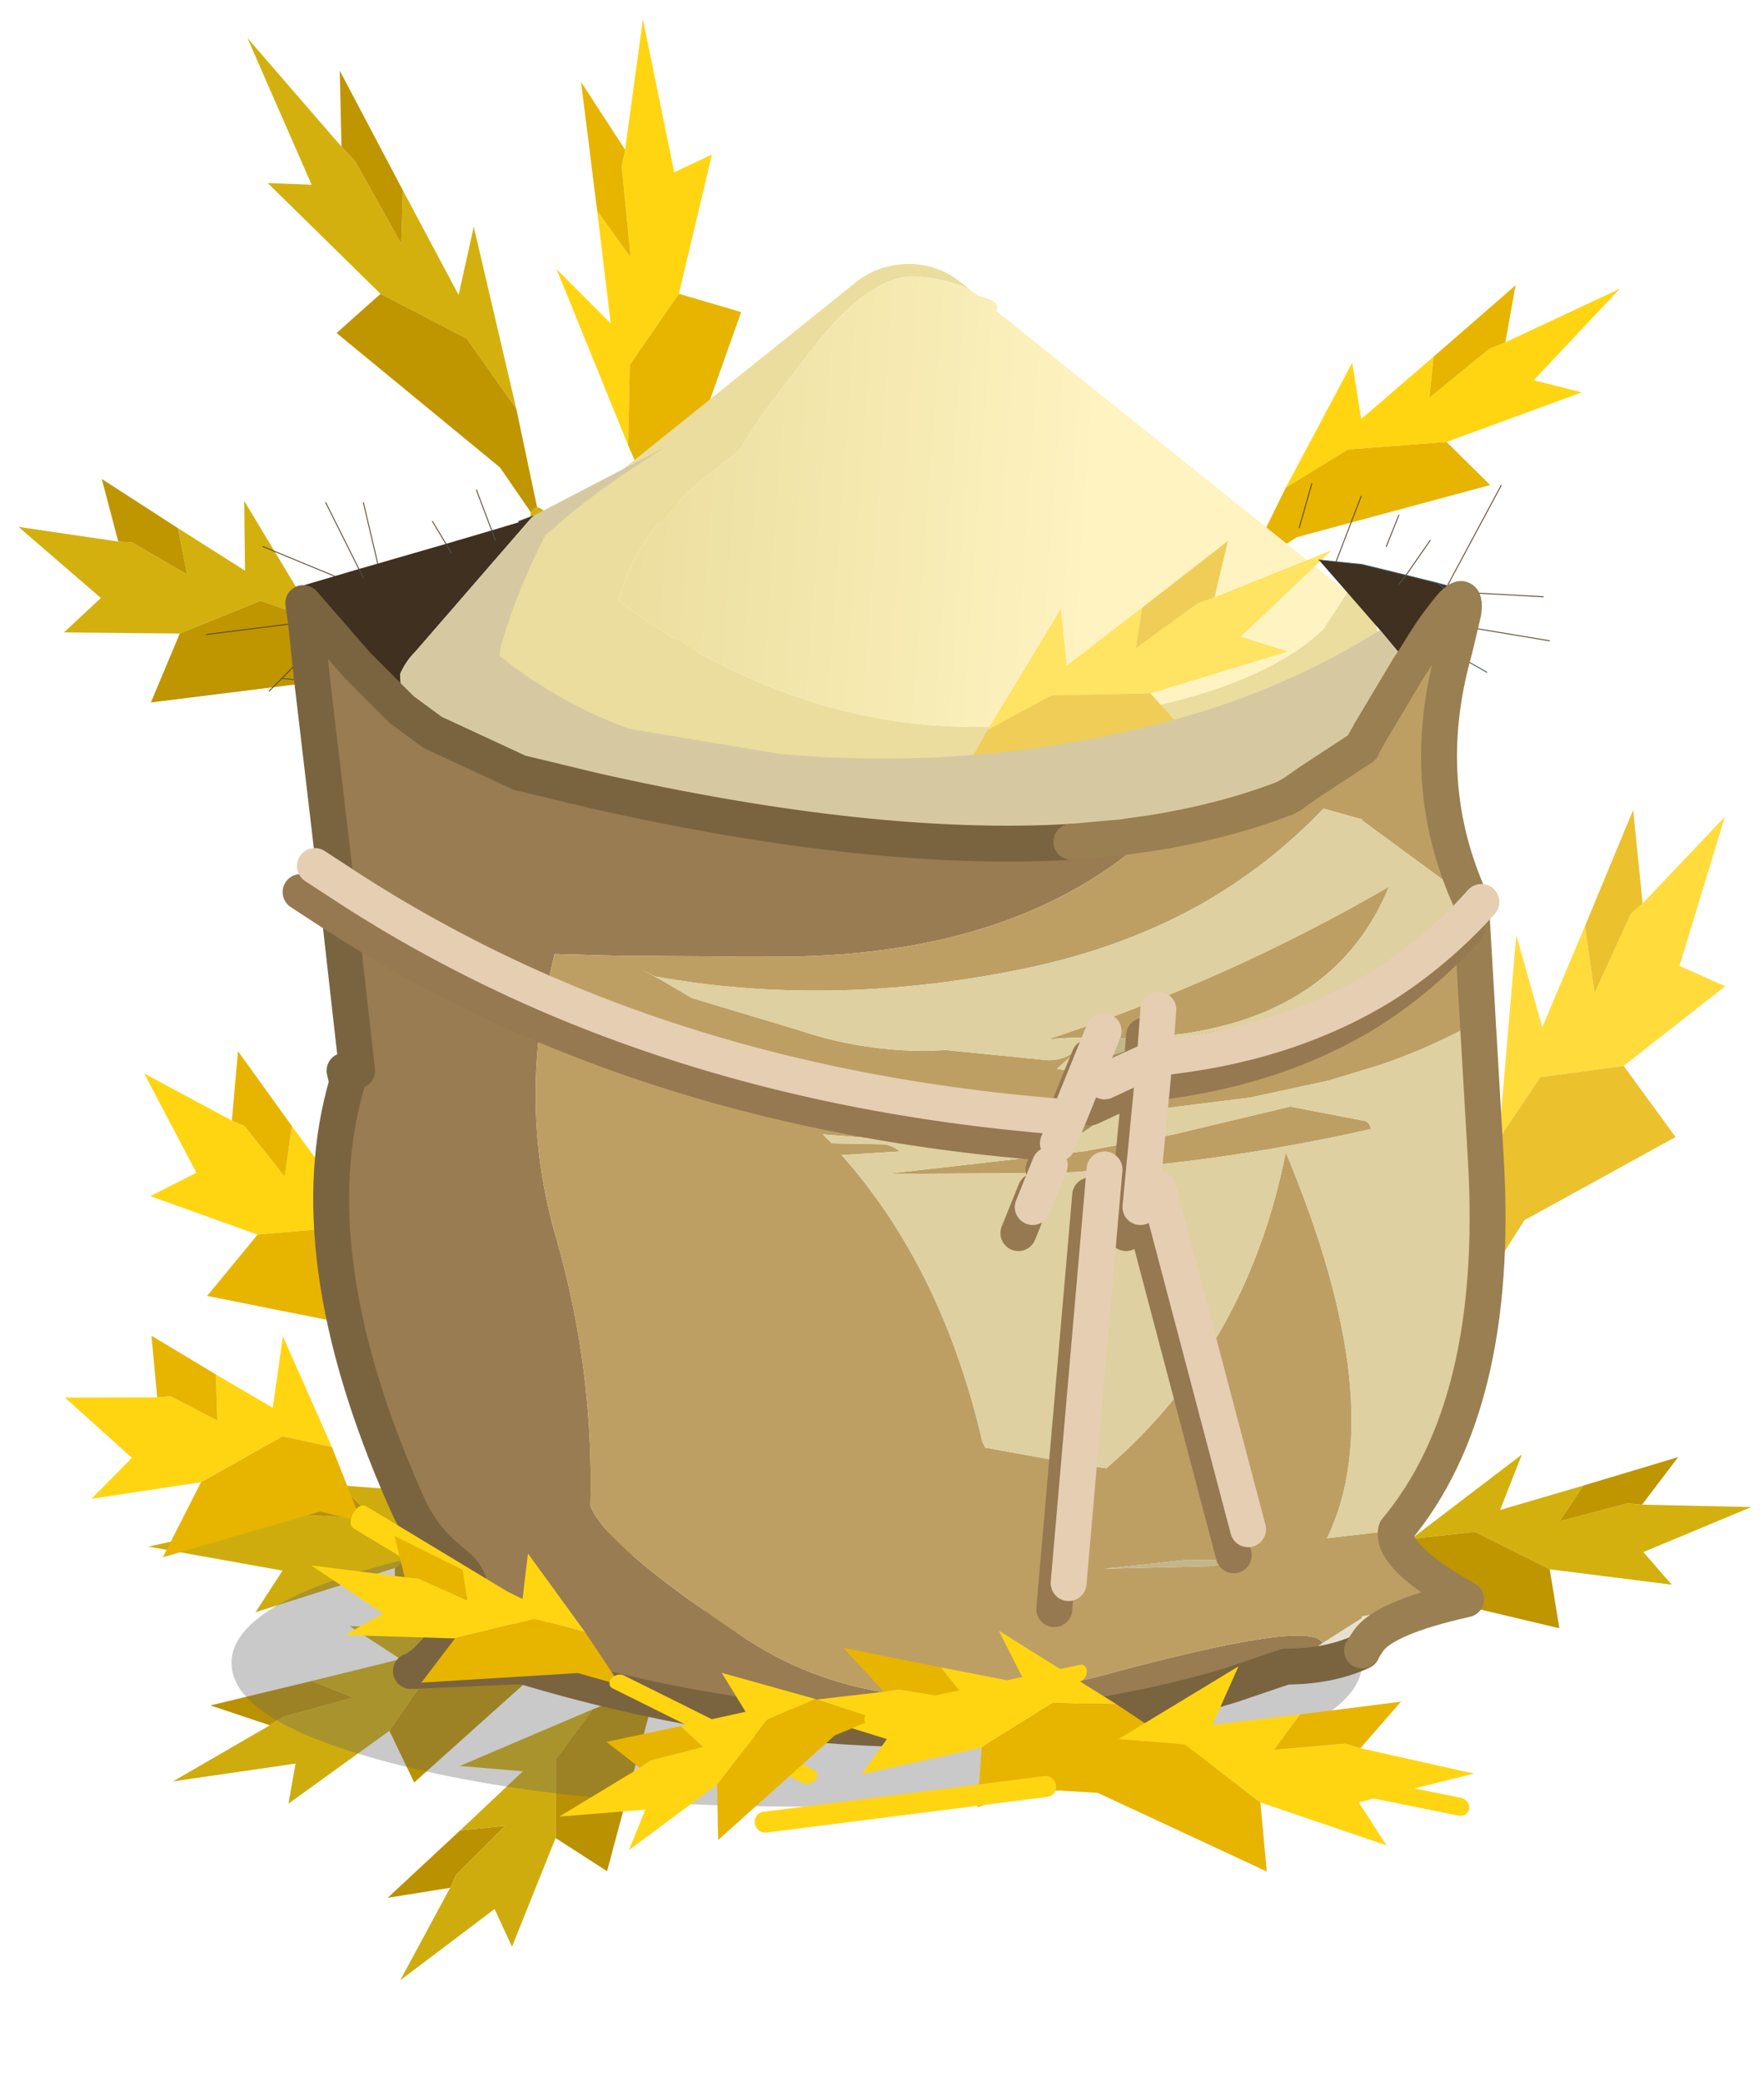 <?xml version="1.0"?>
<svg xmlns="http://www.w3.org/2000/svg" xmlns:xlink="http://www.w3.org/1999/xlink" width="98.3px" height="116px"><g transform="matrix(1, 0, 0, 1, -58.05, -51.35)"><use xlink:href="#object-0" width="98.3" height="116" transform="matrix(1, 0, 0, 1, 58.05, 51.35)"/></g><defs><g transform="matrix(1, 0, 0, 1, 11.55, 14.7)" id="object-0"><use xlink:href="#object-1" width="13.85" height="33.55" transform="matrix(0.955, -0.17, 0.444, 1.44, 0.95, -12.35)"/><use xlink:href="#object-3" width="13.85" height="33.55" transform="matrix(-0.944, 0.202, 0.472, 1.433, 25.55, -13.9)"/><use xlink:href="#object-5" width="13.85" height="33.55" transform="matrix(0.762, -0.923, 0.654, 0.85, -11.55, 15.9)"/><use xlink:href="#object-7" width="13.85" height="33.55" transform="matrix(-1.023, -0.42, -0.643, 0.956, 80.1, 1.95)"/><use xlink:href="#object-9" width="13.85" height="33.55" transform="matrix(-1.024, -0.7, -0.25, 1.559, 85.95, 31.75)"/><use xlink:href="#object-11" width="13.85" height="33.55" transform="matrix(-0.523, -0.843, -0.943, 0.585, 86.75, 70.4)"/><use xlink:href="#object-13" width="13.85" height="33.55" transform="matrix(1.024, -0.7, 0.317, 1.081, -4.9, 46.05)"/><use xlink:href="#object-15" width="48.15" height="39.9" transform="matrix(1.078, 0, 0, 0.75, 13.3, 0)"/><use xlink:href="#object-16" width="13.85" height="33.55" transform="matrix(-0.996, -0.476, -0.694, 0.917, 64, 16.6)"/><use xlink:href="#object-18" width="13.85" height="33.55" transform="matrix(0.451, -1.027, 1.209, 0.417, -3.9, 72.85)"/><use xlink:href="#object-20" width="13.85" height="33.55" transform="matrix(-0.008, -0.929, 1.179, -0.003, -1.9, 85.8)"/><use xlink:href="#object-22" width="13.85" height="33.55" transform="matrix(-0.552, -0.796, 1.006, -0.54, 11.5, 96.7)"/><use xlink:href="#object-24" width="74.85" height="75.7" transform="matrix(1, 0, 0, 1, -0.05, 10.25)"/><use xlink:href="#object-25" width="13.85" height="33.55" transform="matrix(0.867, -1.063, 0.486, 0.771, -9.1, 64.6)"/><use xlink:href="#object-27" width="13.85" height="33.55" transform="matrix(0.806, -0.584, 0.546, 0.568, 4.7, 73.3)"/><use xlink:href="#object-29" width="13.85" height="33.55" transform="matrix(0.443, -0.888, 0.993, 0.495, 31.05, 81.45)"/><use xlink:href="#object-31" width="13.85" height="33.55" transform="matrix(0.27, -0.957, 0.779, 0.106, 19.25, 87.8)"/><use xlink:href="#object-33" width="13.85" height="33.55" transform="matrix(-0.492, -1.066, -1.017, 0.469, 71.25, 85.55)"/></g><g transform="matrix(1, 0, 0, 1, 9.9, 22.5)" id="object-1"><use xlink:href="#object-2" width="13.85" height="33.55" transform="matrix(1, 0, 0, 1, -9.9, -22.5)"/></g><g transform="matrix(1, 0, 0, 1, 9.9, 22.5)" id="object-2"><path fill-rule="evenodd" fill="#d3b00e" stroke="none" d="M-2.55 -15.9L-1.25 -11.7L0.75 -14.1L0 -7.15L-1.55 -10.05L-5.55 -12.25L-9.9 -17.05L-7.5 -16.7L-8.55 -22.5L-5.2 -17.9L-4.7 -17.3L-3.55 -13.95L-2.55 -15.9"/><path fill-rule="evenodd" fill="#bf9500" stroke="none" d="M0 -7.15L-0.6 -2.9L-0.5 -2.35L-1.9 -5.1L-8.65 -11.1L-5.55 -12.25L-1.55 -10.05L0 -7.15M-5.2 -17.9L-4 -20.7L-2.55 -15.9L-3.55 -13.95L-4.7 -17.3L-5.2 -17.9"/><path fill="none" stroke="#d3b00e" stroke-width="1" stroke-linecap="round" stroke-linejoin="round" d="M-0.6 -2.9L3.45 10.55"/></g><g transform="matrix(1, 0, 0, 1, 9.9, 22.5)" id="object-3"><use xlink:href="#object-4" width="13.85" height="33.55" transform="matrix(1, 0, 0, 1, -9.9, -22.5)"/></g><g transform="matrix(1, 0, 0, 1, 9.9, 22.5)" id="object-4"><path fill-rule="evenodd" fill="#ffd512" stroke="none" d="M-2.55 -15.9L-1.25 -11.7L0.75 -14.1L0 -7.15L-1.55 -10.05L-5.55 -12.25L-9.9 -17.05L-7.5 -16.7L-8.55 -22.5L-5.2 -17.9L-4.7 -17.3L-3.55 -13.95L-2.55 -15.9"/><path fill-rule="evenodd" fill="#e7b400" stroke="none" d="M0 -7.15L-0.6 -2.9L-0.5 -2.35L-1.9 -5.1L-8.65 -11.1L-5.55 -12.25L-1.55 -10.05L0 -7.15M-5.2 -17.9L-4 -20.7L-2.55 -15.9L-3.55 -13.95L-4.7 -17.3L-5.2 -17.9"/><path fill="none" stroke="#ffd512" stroke-width="1" stroke-linecap="round" stroke-linejoin="round" d="M-0.6 -2.9L3.45 10.55"/></g><g transform="matrix(1, 0, 0, 1, 9.9, 22.5)" id="object-5"><use xlink:href="#object-6" width="13.85" height="33.55" transform="matrix(1, 0, 0, 1, -9.9, -22.5)"/></g><g transform="matrix(1, 0, 0, 1, 9.9, 22.5)" id="object-6"><path fill-rule="evenodd" fill="#d3b00e" stroke="none" d="M-2.55 -15.9L-1.25 -11.7L0.75 -14.1L0 -7.15L-1.55 -10.05L-5.55 -12.25L-9.9 -17.05L-7.5 -16.7L-8.55 -22.5L-5.2 -17.9L-4.7 -17.3L-3.55 -13.95L-2.55 -15.9"/><path fill-rule="evenodd" fill="#bf9500" stroke="none" d="M0 -7.15L-0.6 -2.9L-0.5 -2.35L-1.9 -5.1L-8.65 -11.1L-5.55 -12.25L-1.55 -10.05L0 -7.15M-5.2 -17.9L-4 -20.7L-2.55 -15.9L-3.55 -13.95L-4.7 -17.3L-5.2 -17.9"/><path fill="none" stroke="#d3b00e" stroke-width="1" stroke-linecap="round" stroke-linejoin="round" d="M-0.6 -2.9L3.45 10.55"/></g><g transform="matrix(1, 0, 0, 1, 9.9, 22.5)" id="object-7"><use xlink:href="#object-8" width="13.85" height="33.55" transform="matrix(1, 0, 0, 1, -9.9, -22.5)"/></g><g transform="matrix(1, 0, 0, 1, 9.9, 22.5)" id="object-8"><path fill-rule="evenodd" fill="#ffd512" stroke="none" d="M-2.55 -15.9L-1.25 -11.7L0.75 -14.1L0 -7.15L-1.55 -10.05L-5.55 -12.25L-9.9 -17.05L-7.5 -16.7L-8.55 -22.5L-5.2 -17.9L-4.7 -17.3L-3.55 -13.95L-2.55 -15.9"/><path fill-rule="evenodd" fill="#e7b400" stroke="none" d="M0 -7.15L-0.6 -2.9L-0.5 -2.35L-1.9 -5.1L-8.65 -11.1L-5.55 -12.25L-1.55 -10.05L0 -7.15M-5.2 -17.9L-4 -20.7L-2.55 -15.9L-3.55 -13.95L-4.7 -17.3L-5.2 -17.9"/><path fill="none" stroke="#ffd512" stroke-width="1" stroke-linecap="round" stroke-linejoin="round" d="M-0.6 -2.9L3.45 10.55"/></g><g transform="matrix(1, 0, 0, 1, 9.9, 22.5)" id="object-9"><use xlink:href="#object-10" width="13.85" height="33.55" transform="matrix(1, 0, 0, 1, -9.9, -22.5)"/></g><g transform="matrix(1, 0, 0, 1, 9.9, 22.5)" id="object-10"><path fill-rule="evenodd" fill="#ffdc3c" stroke="none" d="M-2.55 -15.9L-1.25 -11.7L0.75 -14.1L0 -7.15L-1.55 -10.05L-5.55 -12.25L-9.9 -17.05L-7.5 -16.7L-8.55 -22.5L-5.2 -17.9L-4.7 -17.3L-3.55 -13.95L-2.55 -15.9"/><path fill-rule="evenodd" fill="#ebc12e" stroke="none" d="M0 -7.15L-0.6 -2.9L-0.5 -2.35L-1.9 -5.1L-8.65 -11.1L-5.55 -12.25L-1.55 -10.05L0 -7.15M-5.2 -17.9L-4 -20.7L-2.55 -15.9L-3.55 -13.95L-4.7 -17.3L-5.2 -17.9"/><path fill="none" stroke="#ffdc3c" stroke-width="1" stroke-linecap="round" stroke-linejoin="round" d="M-0.6 -2.9L3.45 10.55"/></g><g transform="matrix(1, 0, 0, 1, 9.9, 22.5)" id="object-11"><use xlink:href="#object-12" width="13.85" height="33.55" transform="matrix(1, 0, 0, 1, -9.9, -22.5)"/></g><g transform="matrix(1, 0, 0, 1, 9.9, 22.5)" id="object-12"><path fill-rule="evenodd" fill="#d3b00e" stroke="none" d="M-2.55 -15.9L-1.25 -11.7L0.75 -14.1L0 -7.15L-1.55 -10.05L-5.55 -12.25L-9.9 -17.05L-7.5 -16.7L-8.55 -22.5L-5.2 -17.9L-4.7 -17.3L-3.55 -13.95L-2.55 -15.9"/><path fill-rule="evenodd" fill="#bf9500" stroke="none" d="M0 -7.15L-0.6 -2.9L-0.5 -2.35L-1.9 -5.1L-8.65 -11.1L-5.55 -12.25L-1.55 -10.05L0 -7.15M-5.2 -17.9L-4 -20.7L-2.55 -15.9L-3.55 -13.95L-4.7 -17.3L-5.2 -17.9"/><path fill="none" stroke="#d3b00e" stroke-width="1" stroke-linecap="round" stroke-linejoin="round" d="M-0.6 -2.9L3.45 10.55"/></g><g transform="matrix(1, 0, 0, 1, 9.9, 22.5)" id="object-13"><use xlink:href="#object-14" width="13.85" height="33.55" transform="matrix(1, 0, 0, 1, -9.9, -22.5)"/></g><g transform="matrix(1, 0, 0, 1, 9.9, 22.5)" id="object-14"><path fill-rule="evenodd" fill="#ffd512" stroke="none" d="M-2.55 -15.9L-1.25 -11.7L0.75 -14.1L0 -7.15L-1.55 -10.05L-5.55 -12.25L-9.9 -17.05L-7.5 -16.7L-8.55 -22.5L-5.2 -17.9L-4.7 -17.3L-3.55 -13.95L-2.55 -15.9"/><path fill-rule="evenodd" fill="#e7b400" stroke="none" d="M0 -7.15L-0.6 -2.9L-0.5 -2.35L-1.9 -5.1L-8.65 -11.1L-5.55 -12.25L-1.55 -10.05L0 -7.15M-5.2 -17.9L-4 -20.7L-2.55 -15.9L-3.55 -13.95L-4.7 -17.3L-5.2 -17.9"/><path fill="none" stroke="#ffd512" stroke-width="1" stroke-linecap="round" stroke-linejoin="round" d="M-0.6 -2.9L3.45 10.55"/></g><g transform="matrix(1, 0, 0, 1, 0, 0)" id="object-15"><path fill-rule="evenodd" fill="#ebdd9d" stroke="none" d="M6.6 18.2L21.25 1.3Q22.35 0.05 23.95 0Q25.45 0.05 26.55 1.3L27.2 2.05Q26.3 1.2 24.4 0.95Q22 0.65 19 6.2Q16.05 11.65 15.85 12.3L15.15 13.85L13.55 15.7Q12.05 17.35 11 19.25Q9.5 21.9 8.9 25Q18.75 35.6 29.95 34.25Q41.15 32.85 45.35 27.15L46.6 24.4L47.1 25Q47.9 25.9 48.15 27.2Q48.2 31.1 44.5 33.4Q37.45 37.85 30.15 39.25Q19.8 41.25 8.8 37.2Q3.95 35.35 1.8 32.3L1.55 31.95Q0.7 30.65 0.35 29.15L0.2 28.7Q-0.05 27.45 0 26.05L0.7 25L6.3 18.5L6.6 18.2"/><path fill-rule="evenodd" fill="url(#gradient-L1a134859e1774811cfa25623b699fef8)" stroke="none" d="M27.2 2.05L27.55 2.4Q28.7 2.75 28.45 3.5L46.6 24.4L45.35 27.15Q41.15 32.85 29.95 34.25Q18.75 35.6 8.9 25Q9.5 21.9 11 19.25Q12.05 17.35 13.55 15.7L15.15 13.85L15.85 12.3Q16.05 11.65 19 6.2Q22 0.65 24.4 0.95Q26.3 1.2 27.2 2.05"/><path fill-rule="evenodd" fill="#cfb55f" stroke="none" d="M6.3 18.5L5.85 18.65L6.6 18.2L6.3 18.5"/></g><linearGradient gradientTransform="matrix(-0.015, -0.001, 0.001, -0.02, 20.95, 19.05)" gradientUnits="userSpaceOnUse" spreadMethod="pad" id="gradient-L1a134859e1774811cfa25623b699fef8" x1="-819.2" x2="819.2"><stop offset="0" stop-color="#fef3c1" stop-opacity="1"/><stop offset="1" stop-color="#ebdd9d" stop-opacity="1"/></linearGradient><g transform="matrix(1, 0, 0, 1, 9.9, 22.5)" id="object-16"><use xlink:href="#object-17" width="13.85" height="33.55" transform="matrix(1, 0, 0, 1, -9.9, -22.5)"/></g><g transform="matrix(1, 0, 0, 1, 9.9, 22.5)" id="object-17"><path fill-rule="evenodd" fill="#ffe362" stroke="none" d="M-2.55 -15.9L-1.25 -11.7L0.75 -14.1L0 -7.15L-1.55 -10.05L-5.55 -12.25L-9.9 -17.05L-7.5 -16.7L-8.55 -22.5L-5.2 -17.9L-4.7 -17.3L-3.55 -13.95L-2.55 -15.9"/><path fill-rule="evenodd" fill="#efcd57" stroke="none" d="M0 -7.15L-0.6 -2.9L-0.5 -2.35L-1.9 -5.1L-8.65 -11.1L-5.55 -12.25L-1.55 -10.05L0 -7.15M-5.2 -17.9L-4 -20.7L-2.55 -15.9L-3.55 -13.95L-4.7 -17.3L-5.2 -17.9"/><path fill="none" stroke="#ffe362" stroke-width="1" stroke-linecap="round" stroke-linejoin="round" d="M-0.6 -2.9L3.45 10.55"/></g><g transform="matrix(1, 0, 0, 1, 9.9, 22.5)" id="object-18"><use xlink:href="#object-19" width="13.85" height="33.55" transform="matrix(1, 0, 0, 1, -9.9, -22.5)"/></g><g transform="matrix(1, 0, 0, 1, 9.9, 22.5)" id="object-19"><path fill-rule="evenodd" fill="#ceac0e" stroke="none" d="M-2.55 -15.9L-1.25 -11.7L0.75 -14.1L0 -7.15L-1.55 -10.05L-5.55 -12.25L-9.9 -17.05L-7.5 -16.7L-8.55 -22.5L-5.2 -17.9L-4.7 -17.3L-3.55 -13.95L-2.55 -15.9"/><path fill-rule="evenodd" fill="#ba9100" stroke="none" d="M0 -7.15L-0.6 -2.9L-0.5 -2.35L-1.9 -5.1L-8.65 -11.1L-5.55 -12.25L-1.55 -10.05L0 -7.15M-5.2 -17.9L-4 -20.7L-2.55 -15.9L-3.55 -13.95L-4.7 -17.3L-5.2 -17.9"/><path fill="none" stroke="#ceac0e" stroke-width="1" stroke-linecap="round" stroke-linejoin="round" d="M-0.6 -2.9L3.45 10.55"/></g><g transform="matrix(1, 0, 0, 1, 9.9, 22.5)" id="object-20"><use xlink:href="#object-21" width="13.85" height="33.55" transform="matrix(1, 0, 0, 1, -9.9, -22.5)"/></g><g transform="matrix(1, 0, 0, 1, 9.9, 22.5)" id="object-21"><path fill-rule="evenodd" fill="#ceac0e" stroke="none" d="M-2.55 -15.9L-1.25 -11.7L0.75 -14.1L0 -7.15L-1.55 -10.05L-5.55 -12.25L-9.9 -17.05L-7.5 -16.7L-8.55 -22.5L-5.2 -17.9L-4.7 -17.3L-3.55 -13.95L-2.55 -15.9"/><path fill-rule="evenodd" fill="#ba9100" stroke="none" d="M0 -7.15L-0.6 -2.9L-0.5 -2.35L-1.9 -5.1L-8.65 -11.1L-5.55 -12.25L-1.55 -10.05L0 -7.15M-5.2 -17.9L-4 -20.7L-2.55 -15.9L-3.55 -13.95L-4.7 -17.3L-5.2 -17.9"/><path fill="none" stroke="#ceac0e" stroke-width="1" stroke-linecap="round" stroke-linejoin="round" d="M-0.6 -2.9L3.45 10.55"/></g><g transform="matrix(1, 0, 0, 1, 9.9, 22.5)" id="object-22"><use xlink:href="#object-23" width="13.85" height="33.55" transform="matrix(1, 0, 0, 1, -9.9, -22.5)"/></g><g transform="matrix(1, 0, 0, 1, 9.9, 22.5)" id="object-23"><path fill-rule="evenodd" fill="#ceac0e" stroke="none" d="M-2.55 -15.9L-1.25 -11.7L0.75 -14.1L0 -7.15L-1.55 -10.05L-5.55 -12.25L-9.9 -17.05L-7.5 -16.7L-8.55 -22.5L-5.2 -17.9L-4.7 -17.3L-3.55 -13.95L-2.55 -15.9"/><path fill-rule="evenodd" fill="#ba9100" stroke="none" d="M0 -7.15L-0.6 -2.9L-0.5 -2.35L-1.9 -5.1L-8.65 -11.1L-5.55 -12.25L-1.55 -10.05L0 -7.15M-5.2 -17.9L-4 -20.7L-2.55 -15.9L-3.55 -13.95L-4.7 -17.3L-5.2 -17.9"/><path fill="none" stroke="#ceac0e" stroke-width="1" stroke-linecap="round" stroke-linejoin="round" d="M-0.6 -2.9L3.45 10.55"/></g><g transform="matrix(1, 0, 0, 1, 0.05, -10.25)" id="object-24"><path fill-rule="evenodd" fill="#997c52" stroke="none" d="M5.85 23.25L5.5 19.95L5.35 18.9L8.35 22.35L10.85 24.85L12.55 26.1L17.4 28.35L21.55 29.35Q37.1 32.85 48.15 32.2L50.95 31.95L52.7 31.7Q45.25 38.5 32.1 38.6L30.95 38.6L23.05 38.55L19.35 38.45L18.85 40.65Q17.5 47.6 19.45 54.3Q21.55 61.6 21.35 69.2Q22.2 71.45 30.1 76.65Q38.05 81.85 49.85 78.65Q61.6 75.45 62.15 76.85L60.1 78.15L57 79.2Q39.1 84.55 17.65 78.15L17.4 78L17 78.15L11.35 78.4Q12.1 78.2 13.8 76Q15.5 73.75 13.8 72.45L13 71.75Q11.8 70.6 11.15 69.1L10.95 68.65Q5 55.1 7.8 45.6L7.65 44.95L8.35 44.95L7.15 34.3L5.85 23.25"/><path fill-rule="evenodd" fill="#403020" stroke="none" d="M8.35 22.35L8.35 20.95L5.4 17.9L7.1 17.4L8.45 17L9.5 16.7L13.3 15.6L15.85 14.85L17.35 14.4L17.35 14.35L18.15 14.05L11.6 21.6Q11.05 22.15 10.75 22.85L10.85 24.85L8.35 22.35M16.05 15.4L15.85 14.85L16.05 15.4M13.3 15.6L13.6 16.1L13.3 15.6M8.7 17.5L8.45 17L8.7 17.5M66.95 22.5L66.35 21.6L65.35 20.4L61.95 16.5L62.9 16.6L64.35 16.75L66.8 17.35L66.4 17.85L66.8 17.35L68.6 17.8L69.1 18.25L68.9 19.6Q68.25 20.4 67.35 21.9L66.95 22.5M69.1 18.25L68.6 17.8L69.15 17.95L69.1 18.25"/><path fill-rule="evenodd" fill="#d6c9a2" stroke="none" d="M10.85 24.85L10.75 22.85Q11.05 22.15 11.6 21.6L18.15 14.05L25.45 10.25Q21.35 12.85 19.4 14.65L18.85 15.1Q17.35 18 16.45 21Q16.3 21.4 16.3 21.85Q19.65 24.5 23.5 25.9L31.9 27.3Q42.85 28.3 53.5 25.5Q59.95 23.8 65.35 20.4L66.35 21.6L66.95 22.5L64.8 26.1L64.75 26.2L64.35 26.9L64.35 26.95L61.45 28.85L60.45 29.5L60.45 29.55L60.1 29.75Q56.75 31.05 52.7 31.7L50.95 31.95Q53.1 31.2 55.15 30.25Q51.7 31.5 48.15 32.2Q37.1 32.85 21.55 29.35L17.4 28.35L12.55 26.1L10.85 24.85"/><path fill-rule="evenodd" fill="url(#gradient-Le75d716852f5ed7555a74b69a70d0612)" stroke="none" d="M48.15 32.2Q51.7 31.5 55.15 30.25Q53.1 31.2 50.95 31.95L48.15 32.2"/><path fill-rule="evenodd" fill="#bd9f64" stroke="none" d="M52.7 31.7Q56.75 31.05 60.1 29.75L60.4 29.85L60.45 29.55L61.45 28.85L64.35 26.95L64.35 26.9L64.75 26.2L64.8 26.1L66.95 22.5L67.35 21.9L68 20.9L68.8 20.15Q69.35 19.7 70 19.4L69.6 21.1L69.45 21.7Q67.45 28.95 70.4 35.45L64.35 31L64.35 30.95L62.2 30.35Q59.15 33.55 55.25 35.75Q50.55 38.35 44.6 39.45Q34.4 41.4 24.95 39.7L24.25 39.35L25.3 39.9L27 40.9L33.15 42.75L33.6 42.9Q36.75 43.85 40.05 43.85L41.15 43.8L46.65 44.35Q47.5 44.45 48.25 43.95L48.45 43.9L47.9 44.35L47.35 44.85L48.3 45L47.8 44.9L49.25 44.5L47.4 49L42.85 49.25L38.1 48.8L34.3 48.5L34.8 49L37.6 49.05Q38.1 49.05 38.6 49.45L35.35 49.65Q40.95 55.95 43.2 65.65L43.35 65.95L48.6 66.9L50.1 67.1Q53.25 64.4 55.5 61L56.4 59.55Q59 55.05 60.1 49.5Q66 63.6 62.4 71L66.25 70.55Q65.9 72 70.15 74.4L64.35 75.35L64.35 75.4L64.35 75.45L62.15 76.85Q61.6 75.45 49.85 78.65Q38.05 81.85 30.1 76.65Q22.2 71.45 21.35 69.2Q21.55 61.6 19.45 54.3Q17.5 47.6 18.85 40.65L19.35 38.45L23.05 38.55L30.95 38.6L32.1 38.6Q45.25 38.5 52.7 31.7M49.75 43.15L48.35 43.1L46.85 43.2Q56.8 39.95 65.85 34.7Q63 41.65 54.35 42.9L52.9 43.05L51.35 43.15L49.75 43.15M65.45 40.25L66.1 40L70.45 38.25L70.35 42.45Q68.05 43.7 65.45 44.6L62.5 45.5L58.1 46.45L52.5 47.15L52.8 44.25Q60.05 43.55 65.45 40.25M64.5 47.75Q64.75 47.8 64.85 48.2Q59.35 49.45 53.7 50.1L52.25 50.25L50 50.45L48.35 50.6L46.75 50.65L37.85 50.7L48.8 49.45L52.35 48.8L53.85 48.5L60.35 46.95L64.5 47.75M54.6 72.2L50 72.7L56 72.55L57.6 72.25L54.6 72.2"/><path fill-rule="evenodd" fill="#e6e1ce" stroke="none" d="M60.1 29.75L60.45 29.55L60.4 29.85L60.1 29.75M70 19.4Q69.35 19.7 68.8 20.15L68 20.9L67.35 21.9Q68.25 20.4 68.9 19.6Q70.2 17.85 70 19.4M17 78.15L17.4 78L17.65 78.15L17.4 78.15L17.35 78.15L17 78.15M60.1 78.15L62.15 76.85L64.35 75.45L64.35 75.4L64.35 75.35L70.15 74.4Q65.45 75.45 64.65 76.8L64.35 77.25L64.35 77.3L64.25 77.35Q62.45 78.15 60.1 78.15"/><path fill-rule="evenodd" fill="#a78e58" stroke="none" d="M60.45 29.55L60.45 29.5L61.45 28.85L60.45 29.55M52.85 43.3Q59.35 42.35 65.45 40.25Q60.05 43.55 52.8 44.25L52.5 47.15L50.15 47.3Q49 48.5 47.4 49L49.25 44.5L52.55 43.35L52.85 43.3M10.95 68.65L11.15 69.1Q10.5 68.85 10.95 68.65"/><path fill-rule="evenodd" fill="#ded0a0" stroke="none" d="M49.25 44.5L47.8 44.9L48.3 45L47.35 44.85L47.9 44.35L48.45 43.9L48.25 43.95Q47.5 44.45 46.65 44.35L41.15 43.8L40.05 43.85Q36.75 43.85 33.6 42.9L33.15 42.75L27 40.9L25.3 39.9L24.25 39.35L24.95 39.7Q34.4 41.4 44.6 39.45Q50.55 38.35 55.25 35.75Q59.15 33.55 62.2 30.35L64.35 30.95L64.35 31L70.4 35.45L70.45 36.15L71.25 49.9Q72.05 63.6 66.25 70.55L62.4 71Q66 63.6 60.1 49.5Q59 55.05 56.4 59.55L55.5 61Q53.25 64.4 50.1 67.1L48.6 66.9L43.35 65.95L43.2 65.65Q40.95 55.95 35.35 49.65L38.6 49.45Q38.1 49.05 37.6 49.05L34.8 49L34.3 48.5L38.1 48.8L42.85 49.25L47.4 49Q49 48.5 50.15 47.3L52.5 47.15L58.1 46.45L62.5 45.5L65.45 44.6Q68.05 43.7 70.35 42.45L70.45 38.25L66.1 40L65.45 40.25Q59.35 42.35 52.85 43.3L52.9 43.05L54.35 42.9Q63 41.65 65.85 34.7Q56.8 39.95 46.85 43.2L48.35 43.1L49.75 43.15L49.25 44.5M64.5 47.75L60.35 46.95L53.85 48.5L52.35 48.8L48.8 49.45L37.85 50.7L46.75 50.65L48.35 50.6L50 50.45L52.25 50.25L53.7 50.1Q59.35 49.45 64.85 48.2Q64.75 47.8 64.5 47.75"/><path fill-rule="evenodd" fill="#c2b68b" stroke="none" d="M49.25 44.5L49.75 43.15L51.35 43.15L52.9 43.05L52.85 43.3L52.55 43.35L49.25 44.5M54.6 72.2L57.6 72.25L56 72.55L50 72.7L54.6 72.2"/><path fill-rule="evenodd" fill="#666666" fill-opacity="0.353" stroke="none" d="M13 71.75L13.8 72.45Q15.5 73.75 13.8 76Q12.1 78.2 11.35 78.4L17 78.15L17.35 78.15L17.4 78.15L17.65 78.15Q39.1 84.55 57 79.2L60.1 78.15Q62.45 78.15 64.25 77.35L64.35 77.95Q64.35 81.25 55.1 83.6Q45.9 85.95 32.85 85.95Q19.8 85.95 10.55 83.6Q1.35 81.25 1.35 77.95Q1.35 74.65 10.55 72.3L13 71.75"/><path fill="none" stroke="#5a4530" stroke-width="0.05" stroke-linecap="round" stroke-linejoin="round" d="M5.5 19.95L-0.05 20.65M5.2 22.05L4.15 23.1L3.45 23.8M7.1 17.4L3.1 15.75M13.3 15.6L12.55 14.35M15.85 14.85L15 12.6M8.45 17L6.6 13.3M9.5 16.7L8.7 13.3M66.8 17.35L68.15 15.4M72.1 12.35L69.15 17.85L69.15 17.95M69.1 18.25L74.45 18.55M70.6 20.3L74.8 21M62.9 16.6L64.3 12.95M65.7 15.75L66.4 14M60.85 14.7L61.55 12.25"/><path fill="none" stroke="#435555" stroke-width="0.05" stroke-linecap="round" stroke-linejoin="round" d="M4.15 23.1L5.85 23.25M15.85 14.85L16.05 15.4M13.6 16.1L13.3 15.6M8.45 17L8.7 17.5M18.15 14.05L17.35 14.35M66.8 17.35L66.4 17.85M66.8 17.35L64.35 16.75L62.9 16.6L61.95 16.5M68.9 19.6L69.1 18.25L68.6 17.8L66.8 17.35M69.15 17.95L69.1 18.25M69.15 17.95L68.6 17.8M69.45 21.7L71.3 22.75"/><path fill="none" stroke="#7a6440" stroke-width="2" stroke-linecap="round" stroke-linejoin="round" d="M5.85 23.25L5.5 19.95L5.35 18.9L8.35 22.35L10.85 24.85L12.55 26.1L17.4 28.35L21.55 29.35Q37.1 32.85 48.15 32.2M60.1 29.75L60.45 29.55M5.85 23.25L7.15 34.3L8.35 44.95L7.65 44.95L7.8 45.6Q5 55.1 10.95 68.65L11.15 69.1Q11.8 70.6 13 71.75L13.8 72.45Q15.5 73.75 13.8 76Q12.1 78.2 11.35 78.4L17 78.15L17.35 78.15L17.4 78.15L17.65 78.15Q39.1 84.55 57 79.2L60.1 78.15Q62.45 78.15 64.25 77.35L64.35 77.3"/><path fill="none" stroke="#997f51" stroke-width="2" stroke-linecap="round" stroke-linejoin="round" d="M50.95 31.95L52.7 31.7Q56.75 31.05 60.1 29.75M61.45 28.85L64.35 26.95M64.35 26.9L64.75 26.2L64.8 26.1L66.95 22.5L67.35 21.9Q68.25 20.4 68.9 19.6Q70.2 17.85 70 19.4L69.6 21.1L69.45 21.7Q67.45 28.95 70.4 35.45L70.45 36.15L71.25 49.9Q72.05 63.6 66.25 70.55Q65.9 72 70.15 74.4Q65.45 75.45 64.65 76.8L64.35 77.25M61.45 28.85L60.45 29.55M50.95 31.95L48.15 32.2"/><path fill="none" stroke="#967851" stroke-width="2" stroke-linecap="round" stroke-linejoin="round" d="M46.6 50.45L47.2 49Q31.2 47.8 18.05 42.1Q11.85 39.4 6.35 35.75L5.2 35M70.2 37L69.65 37.6Q67.35 40 64.65 41.7Q59.25 45 52 45.7L51.2 54M52.2 43L52 45.7L49.2 47M49.15 44.2L47.2 49M46.15 51.65L45.2 54M49.2 51.9L47.2 74.95M52.2 53L57.2 71.95"/><path fill="none" stroke="#e6ceb3" stroke-width="2" stroke-linecap="round" stroke-linejoin="round" d="M47.4 49L48 47.55Q32 46.35 18.85 40.65Q12.65 37.95 7.15 34.3L6 33.55M71 35.55L70.45 36.15Q68.15 38.55 65.45 40.25Q60.05 43.55 52.8 44.25L52 52.55M53 41.55L52.8 44.25L50 45.55M49.95 42.75L48 47.55M53 51.55L58 70.5M50 50.45L48 73.5M46.95 50.2L46 52.55"/></g><linearGradient gradientTransform="matrix(-0.012, 0, -0.001, -0.023, 42.95, 14.9)" gradientUnits="userSpaceOnUse" spreadMethod="pad" id="gradient-Le75d716852f5ed7555a74b69a70d0612" x1="-819.2" x2="819.2"><stop offset="0" stop-color="#e2e1c7" stop-opacity="1"/><stop offset="1" stop-color="#c8ab91" stop-opacity="1"/></linearGradient><g transform="matrix(1, 0, 0, 1, 9.9, 22.5)" id="object-25"><use xlink:href="#object-26" width="13.85" height="33.55" transform="matrix(1, 0, 0, 1, -9.9, -22.5)"/></g><g transform="matrix(1, 0, 0, 1, 9.9, 22.5)" id="object-26"><path fill-rule="evenodd" fill="#ffd512" stroke="none" d="M-2.55 -15.9L-1.25 -11.7L0.75 -14.1L0 -7.15L-1.55 -10.05L-5.55 -12.25L-9.9 -17.05L-7.5 -16.7L-8.55 -22.5L-5.2 -17.9L-4.7 -17.3L-3.55 -13.95L-2.55 -15.9"/><path fill-rule="evenodd" fill="#e7b400" stroke="none" d="M0 -7.15L-0.6 -2.9L-0.5 -2.35L-1.9 -5.1L-8.65 -11.1L-5.55 -12.25L-1.55 -10.05L0 -7.15M-5.2 -17.9L-4 -20.7L-2.55 -15.9L-3.55 -13.95L-4.7 -17.3L-5.2 -17.9"/><path fill="none" stroke="#ffd512" stroke-width="1" stroke-linecap="round" stroke-linejoin="round" d="M-0.6 -2.9L3.45 10.55"/></g><g transform="matrix(1, 0, 0, 1, 9.9, 22.5)" id="object-27"><use xlink:href="#object-28" width="13.85" height="33.55" transform="matrix(1, 0, 0, 1, -9.9, -22.5)"/></g><g transform="matrix(1, 0, 0, 1, 9.9, 22.5)" id="object-28"><path fill-rule="evenodd" fill="#ffd512" stroke="none" d="M-2.55 -15.9L-1.25 -11.7L0.75 -14.1L0 -7.15L-1.55 -10.05L-5.55 -12.25L-9.9 -17.05L-7.5 -16.7L-8.55 -22.5L-5.2 -17.9L-4.7 -17.3L-3.55 -13.95L-2.55 -15.9"/><path fill-rule="evenodd" fill="#e7b400" stroke="none" d="M0 -7.15L-0.6 -2.9L-0.5 -2.35L-1.9 -5.1L-8.65 -11.1L-5.55 -12.25L-1.55 -10.05L0 -7.15M-5.2 -17.9L-4 -20.7L-2.55 -15.9L-3.55 -13.95L-4.7 -17.3L-5.2 -17.9"/><path fill="none" stroke="#ffd512" stroke-width="1" stroke-linecap="round" stroke-linejoin="round" d="M-0.6 -2.9L3.45 10.55"/></g><g transform="matrix(1, 0, 0, 1, 9.9, 22.5)" id="object-29"><use xlink:href="#object-30" width="13.85" height="33.55" transform="matrix(1, 0, 0, 1, -9.9, -22.5)"/></g><g transform="matrix(1, 0, 0, 1, 9.9, 22.5)" id="object-30"><path fill-rule="evenodd" fill="#ffd512" stroke="none" d="M-2.55 -15.9L-1.25 -11.7L0.75 -14.1L0 -7.15L-1.55 -10.05L-5.55 -12.25L-9.9 -17.05L-7.5 -16.7L-8.55 -22.5L-5.2 -17.9L-4.7 -17.3L-3.55 -13.95L-2.55 -15.9"/><path fill-rule="evenodd" fill="#e7b400" stroke="none" d="M0 -7.15L-0.6 -2.9L-0.5 -2.35L-1.9 -5.1L-8.65 -11.1L-5.55 -12.25L-1.55 -10.05L0 -7.15M-5.2 -17.9L-4 -20.7L-2.55 -15.9L-3.55 -13.95L-4.7 -17.3L-5.2 -17.9"/><path fill="none" stroke="#ffd512" stroke-width="1" stroke-linecap="round" stroke-linejoin="round" d="M-0.6 -2.9L3.45 10.55"/></g><g transform="matrix(1, 0, 0, 1, 9.9, 22.5)" id="object-31"><use xlink:href="#object-32" width="13.85" height="33.55" transform="matrix(1, 0, 0, 1, -9.9, -22.5)"/></g><g transform="matrix(1, 0, 0, 1, 9.9, 22.5)" id="object-32"><path fill-rule="evenodd" fill="#ffd512" stroke="none" d="M-2.55 -15.9L-1.25 -11.7L0.75 -14.1L0 -7.15L-1.55 -10.05L-5.55 -12.25L-9.9 -17.05L-7.5 -16.7L-8.55 -22.5L-5.2 -17.9L-4.7 -17.3L-3.55 -13.95L-2.55 -15.9"/><path fill-rule="evenodd" fill="#e7b400" stroke="none" d="M0 -7.15L-0.6 -2.9L-0.5 -2.35L-1.9 -5.1L-8.65 -11.1L-5.55 -12.25L-1.55 -10.05L0 -7.15M-5.2 -17.9L-4 -20.7L-2.55 -15.9L-3.55 -13.95L-4.7 -17.3L-5.2 -17.9"/><path fill="none" stroke="#ffd512" stroke-width="1" stroke-linecap="round" stroke-linejoin="round" d="M-0.6 -2.9L3.45 10.55"/></g><g transform="matrix(1, 0, 0, 1, 9.9, 22.5)" id="object-33"><use xlink:href="#object-34" width="13.85" height="33.55" transform="matrix(1, 0, 0, 1, -9.9, -22.5)"/></g><g transform="matrix(1, 0, 0, 1, 9.9, 22.5)" id="object-34"><path fill-rule="evenodd" fill="#ffd512" stroke="none" d="M-2.55 -15.9L-1.25 -11.7L0.75 -14.1L0 -7.15L-1.55 -10.05L-5.55 -12.25L-9.9 -17.05L-7.5 -16.7L-8.55 -22.5L-5.2 -17.9L-4.7 -17.3L-3.55 -13.95L-2.55 -15.9"/><path fill-rule="evenodd" fill="#e7b400" stroke="none" d="M0 -7.15L-0.6 -2.9L-0.5 -2.35L-1.9 -5.1L-8.65 -11.1L-5.55 -12.25L-1.55 -10.05L0 -7.15M-5.2 -17.9L-4 -20.7L-2.55 -15.9L-3.55 -13.95L-4.7 -17.3L-5.2 -17.9"/><path fill="none" stroke="#ffd512" stroke-width="1" stroke-linecap="round" stroke-linejoin="round" d="M-0.6 -2.9L3.45 10.55"/></g></defs></svg>
